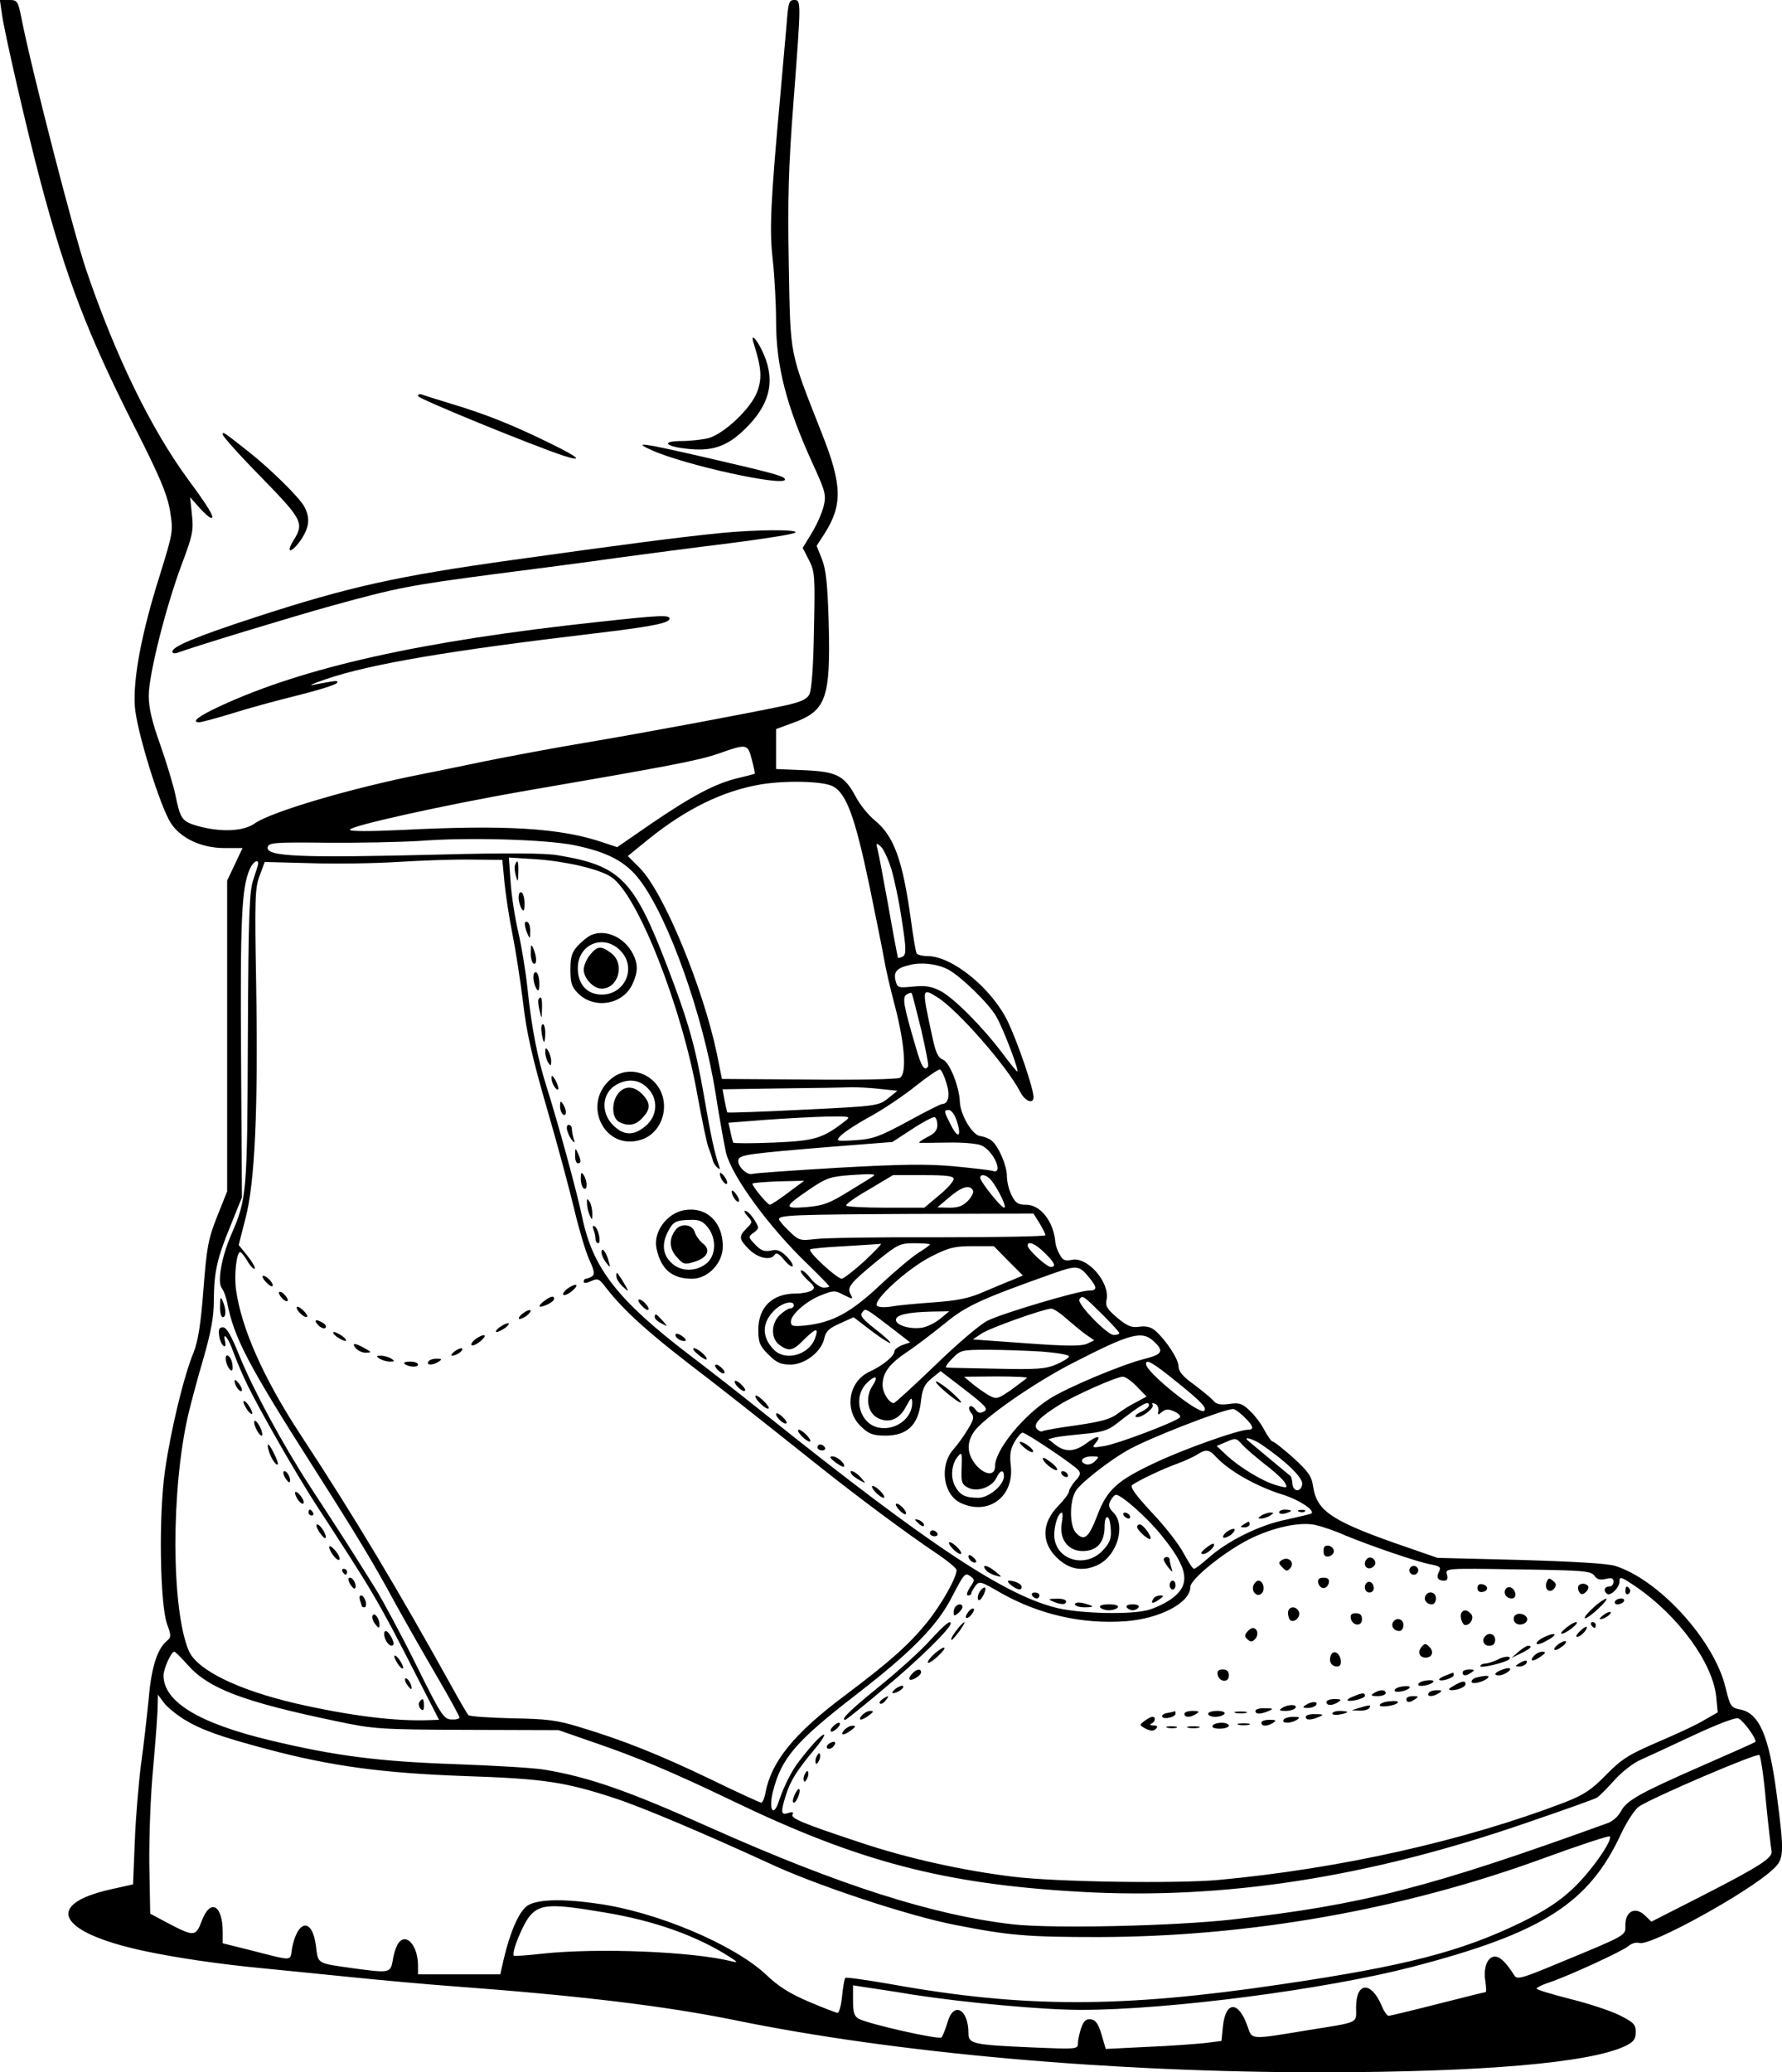 <?xml version="1.0" standalone="no"?>
<!DOCTYPE svg PUBLIC "-//W3C//DTD SVG 20010904//EN"
 "http://www.w3.org/TR/2001/REC-SVG-20010904/DTD/svg10.dtd">
<svg version="1.0" xmlns="http://www.w3.org/2000/svg"
 width="602.19pt" height="700.051pt" viewBox="0 0 602.19 700.051"
 preserveAspectRatio="xMidYMid meet">
<g transform="translate(-121.742,800) scale(0.1,-0.1)"
fill="#000000" stroke="none">
<path d="M1224 7952 c8 -60 84 -391 131 -568 86 -323 158 -512 316 -824 88
-173 111 -229 121 -286 11 -70 11 -70 -36 -222 -60 -190 -89 -344 -83 -437 5
-81 85 -339 122 -396 33 -51 103 -84 181 -84 l61 0 -26 -55 -26 -55 0 -525 0
-525 -34 -85 c-30 -76 -35 -103 -46 -245 -9 -118 -18 -174 -33 -213 -34 -82
-78 -266 -97 -400 -22 -152 -17 -451 7 -519 14 -37 14 -44 1 -55 -34 -27 -54
-90 -63 -196 -6 -59 -17 -159 -26 -222 -8 -63 -18 -180 -21 -260 l-6 -146 -76
-17 c-227 -51 -177 -145 109 -207 105 -23 262 -46 400 -59 58 -6 193 -19 300
-30 107 -11 263 -25 345 -31 433 -32 721 -67 957 -115 541 -111 1268 -176
1983 -176 547 1 905 32 1025 89 28 14 35 23 35 47 0 26 -7 33 -55 57 -30 15
-106 40 -167 55 -62 16 -113 31 -113 35 0 3 17 12 38 19 65 21 254 108 273
125 10 9 26 13 36 10 37 -12 369 171 451 248 39 36 40 51 13 257 -26 197 -59
272 -124 284 -30 6 -33 10 -49 76 -39 159 -225 363 -373 409 -25 8 -145 15
-320 20 l-280 7 -95 33 c-260 89 -312 123 -325 207 -5 36 -16 51 -67 98 -34
30 -65 55 -70 55 -4 0 -16 17 -27 37 -10 21 -33 51 -50 67 -26 25 -36 28 -70
23 -29 -4 -44 -1 -53 11 -7 8 -37 33 -65 54 -38 27 -53 45 -53 62 0 24 -41 87
-78 120 -15 13 -31 17 -54 14 -26 -4 -40 1 -75 30 -35 30 -41 40 -36 62 11 58
-64 144 -116 134 -24 -5 -32 -2 -42 17 -8 13 -14 31 -15 40 -5 71 -50 129 -99
129 -28 0 -36 6 -49 32 -9 17 -16 46 -16 65 0 35 -28 101 -52 120 -7 6 -24 13
-38 15 -27 3 -68 73 -69 117 -2 50 -35 133 -57 141 -17 7 -25 24 -37 82 -35
161 -35 162 18 129 68 -42 235 -233 279 -318 17 -34 46 -45 46 -19 0 28 -52
181 -86 253 -53 112 -188 223 -272 223 -17 0 -33 4 -37 9 -3 5 -12 58 -20 118
-28 200 -57 279 -122 332 -21 17 -49 52 -63 78 -39 73 -64 86 -175 91 l-95 4
0 68 0 67 60 22 c109 40 124 83 118 331 -4 137 -9 185 -23 221 l-18 45 26 40
c62 97 61 165 -8 339 -112 285 -106 255 -112 570 -4 226 -1 332 16 552 26 342
26 343 2 343 -17 0 -20 -10 -25 -77 -4 -43 -13 -150 -21 -238 -34 -373 -38
-462 -26 -565 6 -56 11 -148 11 -206 0 -151 35 -286 124 -481 42 -92 46 -105
37 -142 -5 -22 -23 -63 -40 -91 l-31 -51 21 -41 c20 -39 21 -53 17 -237 -2
-126 -8 -204 -16 -218 -9 -16 -30 -25 -84 -37 -127 -27 -486 -94 -678 -126
-102 -17 -250 -45 -330 -61 -80 -17 -176 -36 -215 -44 -239 -47 -513 -128
-567 -167 -38 -27 -114 -30 -191 -9 -55 16 -60 23 -77 106 -7 33 -30 109 -51
169 -28 77 -39 126 -39 165 0 71 57 298 111 443 37 98 41 116 35 169 l-6 59
31 -35 c17 -19 35 -35 41 -35 12 0 -12 40 -78 129 -127 173 -246 417 -346 711
-43 128 -185 679 -218 848 -12 60 -14 62 -43 62 l-30 0 7 -48z m2534 -2518 c7
-26 11 -47 10 -48 -2 -1 -28 -8 -58 -15 -75 -18 -153 -59 -291 -153 l-116 -80
-45 15 c-145 50 -330 61 -685 43 -110 -5 -173 -5 -173 1 0 13 323 84 580 129
506 87 599 105 665 128 97 34 99 34 113 -20z m273 -90 c46 -23 75 -101 124
-334 23 -113 46 -225 50 -250 4 -25 20 -97 37 -160 33 -127 40 -226 17 -241
-8 -5 -145 -8 -308 -6 l-294 2 -17 85 c-47 225 -180 546 -260 627 l-41 41 70
57 c128 103 251 163 379 185 86 14 210 11 243 -6z m-875 -199 c114 -23 177
-56 224 -119 97 -128 213 -455 255 -716 14 -91 31 -183 36 -205 21 -81 147
-253 278 -378 39 -38 71 -71 71 -73 0 -2 -9 -4 -19 -4 -11 0 -31 14 -45 32
-14 18 -28 29 -32 26 -3 -4 7 -18 22 -32 25 -22 27 -27 14 -36 -8 -5 -32 -10
-53 -10 -80 0 -127 -46 -127 -123 0 -42 5 -54 34 -83 28 -28 42 -34 75 -34 49
0 105 44 114 89 5 23 16 34 53 50 l46 21 60 -46 c33 -25 62 -43 64 -41 3 2
-20 23 -51 47 -43 34 -53 46 -44 56 12 15 6 19 104 -56 l58 -45 -26 -9 c-15
-6 -27 -15 -27 -21 0 -16 -39 -48 -82 -68 -75 -33 -90 -134 -28 -189 24 -23
40 -28 80 -28 72 0 110 35 119 112 5 45 11 60 36 81 l31 25 82 -63 c70 -54 80
-65 65 -73 -13 -8 -20 -6 -29 6 -7 10 -16 14 -20 10 -4 -4 -1 -14 6 -22 10
-13 8 -22 -11 -53 -12 -21 -35 -53 -51 -71 -47 -55 -33 -153 27 -180 94 -43
181 23 168 128 -4 36 -1 55 13 79 10 17 22 31 27 31 12 0 174 -109 189 -127 8
-10 6 -19 -11 -36 -11 -13 -21 -29 -21 -35 0 -7 -16 -28 -35 -48 -60 -60 -60
-130 1 -183 40 -35 86 -41 135 -16 63 33 91 133 49 175 -16 16 -18 25 -10 40
6 11 14 20 19 20 18 0 104 -76 151 -134 95 -116 103 -170 34 -219 -22 -15 -58
-32 -80 -37 -62 -15 -218 -11 -297 6 -176 39 -437 211 -997 659 -76 61 -191
151 -256 200 -239 183 -323 290 -359 462 -18 87 -84 327 -121 443 -30 95 -50
196 -64 330 -6 58 -20 143 -31 190 -11 47 -23 123 -26 169 l-6 84 94 -6 c99
-7 212 -33 252 -60 89 -58 240 -442 292 -741 15 -81 31 -160 37 -174 6 -15 12
-33 14 -41 1 -7 8 -19 15 -25 9 -8 11 -7 6 6 -15 42 -28 104 -51 238 -29 166
-53 251 -124 436 -113 294 -158 340 -372 375 -44 7 -171 8 -395 2 -478 -12
-589 -7 -583 25 3 15 22 17 198 15 107 -1 249 2 315 6 164 13 424 5 521 -14z
m1073 -79 c10 -33 27 -112 36 -175 15 -95 15 -115 4 -122 -7 -4 -15 -6 -17 -5
-1 2 -16 80 -32 172 -17 93 -33 180 -37 194 -6 22 -5 24 10 11 9 -7 25 -41 36
-75z m-1307 -46 c4 -41 16 -120 27 -175 11 -55 27 -159 36 -231 11 -100 31
-187 81 -360 37 -126 78 -281 93 -344 15 -63 37 -137 49 -164 18 -39 20 -51
10 -58 -7 -4 -16 -8 -20 -8 -5 0 -8 -4 -8 -10 0 -6 10 -5 25 2 22 10 27 8 47
-18 67 -87 152 -162 356 -317 36 -28 126 -98 352 -278 145 -116 314 -241 408
-304 39 -26 72 -53 72 -59 0 -26 -51 -116 -99 -176 -61 -75 -123 -131 -276
-246 -173 -129 -251 -224 -271 -331 -3 -18 -10 -33 -14 -33 -4 0 -81 35 -171
79 -173 83 -298 133 -445 177 -75 23 -110 27 -227 29 -76 2 -142 6 -147 11 -4
5 -28 45 -52 89 -184 332 -333 581 -513 855 -127 193 -202 363 -220 493 -7 50
2 127 14 127 4 0 15 -14 25 -31 10 -17 21 -28 24 -25 3 4 -8 23 -24 43 l-30
37 23 90 c32 121 43 369 36 792 -5 289 -4 325 12 366 l17 46 152 -4 c83 -3
216 -1 296 4 80 5 192 9 250 8 l105 -1 7 -75z m-832 63 c0 -5 -8 -28 -16 -53
-14 -39 -17 -112 -19 -535 -2 -528 -3 -544 -57 -668 -32 -74 -47 -159 -31
-179 6 -7 14 -29 18 -48 23 -120 72 -212 289 -553 146 -229 205 -326 280 -465
37 -67 101 -179 142 -249 41 -70 74 -131 74 -135 0 -5 -12 -8 -27 -7 -26 1
-35 14 -121 188 -51 103 -113 218 -137 256 -24 39 -68 108 -97 154 -29 45 -84
130 -122 188 -92 141 -193 328 -240 444 -27 67 -43 95 -55 95 -13 0 -16 -7
-13 -28 2 -16 9 -31 15 -35 6 -4 8 2 5 15 -9 33 8 17 22 -20 37 -99 61 -147
141 -289 48 -86 112 -192 141 -237 195 -299 211 -325 333 -564 l86 -168 -28
-1 c-118 -5 -270 14 -455 56 -198 46 -336 114 -363 179 -59 141 -60 546 -1
799 9 37 31 121 51 188 26 91 35 140 35 197 1 95 10 139 58 255 l37 92 -3 475
c-3 467 2 573 30 635 10 23 28 34 28 18z m2331 -358 c43 -23 138 -115 163
-159 24 -41 79 -186 71 -186 -2 0 -25 28 -51 63 -68 90 -163 185 -208 209 -31
16 -51 19 -93 15 -50 -5 -53 -4 -59 19 -8 31 4 44 48 54 39 10 92 4 129 -15z
m-91 -202 c15 -65 26 -121 24 -125 -12 -19 -23 -3 -42 65 -42 142 -46 168 -31
177 7 5 15 7 17 5 2 -2 16 -57 32 -122z m86 -183 c13 -42 6 -70 -16 -70 -4 0
-56 -26 -116 -59 -96 -52 -117 -59 -176 -63 -65 -4 -67 -3 -50 15 9 10 54 40
100 65 46 25 115 72 155 104 40 32 76 56 81 55 5 -2 15 -23 22 -47z m-223 -19
l57 -6 -32 -26 c-32 -25 -38 -26 -287 -38 -139 -7 -254 -11 -256 -9 -1 2 -5
20 -9 40 l-7 38 198 3 c109 1 216 3 238 4 22 0 66 -2 98 -6z m257 -106 c18
-54 6 -65 -18 -18 -26 50 -26 53 -8 53 8 0 20 -16 26 -35z m-375 -1 c-78 -61
-104 -68 -243 -74 -74 -3 -135 -3 -137 0 -1 3 -6 19 -9 36 l-7 31 128 10 c70
5 164 10 208 11 74 1 78 0 60 -14z m310 -15 c0 -17 -9 -29 -35 -41 -19 -10
-30 -18 -25 -19 6 0 48 0 95 1 47 1 98 -3 112 -9 41 -15 79 -99 41 -87 -10 3
-70 10 -133 16 -89 8 -175 7 -390 -5 -151 -9 -282 -18 -291 -21 -19 -5 -53 30
-46 49 6 16 37 20 316 43 l204 16 66 43 c36 24 71 42 76 41 6 -1 10 -14 10
-27z m-216 -172 c-2 -2 -39 -25 -82 -51 -66 -41 -87 -49 -144 -54 -79 -6 -78
0 10 60 56 38 70 43 137 48 71 5 89 4 79 -3z m271 -10 c0 -8 -22 -33 -49 -55
l-50 -42 -129 0 c-71 0 -132 3 -135 7 -4 3 30 28 76 54 l82 49 103 0 c79 0
102 -3 102 -13z m127 -4 c25 -32 54 -93 44 -93 -11 0 -81 88 -81 101 0 15 22
10 37 -8z m-686 -42 c-30 -23 -58 -41 -62 -41 -8 0 -59 62 -59 71 0 3 39 6 88
8 l87 2 -54 -40z m624 8 c4 -6 -3 -21 -16 -35 -17 -18 -33 -24 -63 -24 l-41 1
40 34 c41 35 69 44 80 24z m225 -111 c11 -18 20 -36 20 -41 0 -4 -163 -7 -362
-7 -200 1 -387 -2 -416 -6 -51 -6 -55 -5 -88 27 -19 18 -34 36 -34 40 0 14 48
16 453 18 l407 1 20 -32z m-591 -128 c-35 -32 -70 -59 -77 -60 -16 0 -115 91
-107 99 3 3 56 8 118 11 62 4 116 7 121 8 5 1 -20 -25 -55 -58z m221 56 c0 -2
-17 -15 -37 -27 -21 -13 -80 -62 -131 -110 -100 -94 -161 -127 -254 -137 -41
-4 -48 -2 -48 13 0 24 53 71 104 90 40 16 46 16 75 0 31 -15 32 -15 23 2 -13
24 -3 37 88 112 71 57 78 61 128 61 28 0 52 -2 52 -4z m387 -28 c35 -34 41
-48 21 -48 -14 0 -78 59 -78 72 0 17 26 7 57 -24z m-122 -28 l49 -49 -35 -15
c-19 -7 -63 -26 -99 -41 -50 -22 -89 -29 -170 -35 -58 -4 -121 -10 -140 -14
-19 -3 -41 -3 -48 2 -21 14 101 126 182 167 59 30 78 35 140 35 l72 0 49 -50z
m269 -51 c32 -38 33 -49 3 -49 -34 0 -294 -77 -343 -102 -23 -11 -102 -78
-175 -149 -74 -71 -137 -129 -141 -129 -16 0 -38 34 -38 61 0 41 22 71 83 112
29 19 85 62 126 95 74 61 122 83 376 173 69 24 80 23 109 -12z m47 -128 c32
-32 59 -61 59 -65 0 -3 -8 -6 -19 -6 -22 0 -125 106 -116 120 10 16 13 13 76
-49z m-1041 29 c0 -5 -5 -10 -12 -10 -6 0 -22 -10 -35 -22 -31 -29 -31 -81 -1
-102 32 -23 45 -20 84 20 40 39 49 40 35 1 -22 -56 -102 -77 -140 -35 -41 43
-39 92 6 134 26 24 63 32 63 14z m919 -43 c20 -17 49 -42 66 -54 l30 -21 -25
-12 c-20 -8 -69 -8 -205 2 l-180 13 28 19 c27 19 208 83 236 85 7 1 30 -14 50
-32z m-424 -2 c-16 -13 -43 -27 -60 -30 -39 -7 -90 7 -90 26 0 17 40 26 120
28 l60 1 -30 -25z m722 -77 c34 -32 29 -43 -29 -58 -78 -19 -265 -98 -323
-135 -91 -58 -185 -174 -185 -228 0 -33 -31 -32 -62 1 -32 37 -36 75 -10 114
30 45 200 164 334 233 197 101 234 111 275 73z m-379 -34 c51 -4 92 -11 92
-16 0 -5 -19 -17 -42 -27 -37 -16 -66 -18 -203 -15 -88 2 -164 3 -169 4 -6 0
3 14 19 30 28 29 32 30 120 30 51 0 133 -3 183 -6z m454 -101 c81 -65 105 -89
95 -99 -15 -16 -197 130 -197 158 0 18 23 5 102 -59z m-1027 -16 c-24 -37 -16
-88 16 -106 38 -21 75 -8 98 37 17 31 20 34 21 14 1 -53 -56 -96 -113 -85 -64
12 -89 102 -41 150 30 30 42 24 19 -10z m523 28 c-3 -3 -27 -21 -53 -40 -45
-31 -50 -33 -74 -20 -14 8 -39 25 -56 39 l-30 25 109 1 c60 0 107 -2 104 -5z
m371 -29 l33 -34 -33 -18 c-19 -9 -48 -27 -65 -40 -23 -18 -56 -27 -138 -39
-59 -8 -111 -17 -116 -20 -4 -3 -13 1 -19 8 -13 16 9 39 78 82 52 32 189 93
212 94 8 1 30 -14 48 -33z m41 -64 c0 -5 -12 -15 -27 -22 -16 -7 -23 -15 -16
-17 16 -6 65 32 55 42 -4 4 0 6 8 3 8 -3 13 -13 12 -23 -3 -16 -2 -17 12 -5
13 10 22 11 43 1 15 -7 22 -16 17 -20 -17 -16 -210 -89 -254 -96 -41 -7 -43
-6 -31 9 23 27 7 28 -29 1 -40 -30 -73 -32 -106 -6 l-24 19 23 6 c13 3 57 8
98 12 58 5 81 12 108 33 87 68 111 82 111 63z m322 -39 c31 -30 35 -43 13 -43
-32 0 -216 -65 -315 -112 -128 -60 -162 -91 -195 -179 -29 -75 -44 -87 -72
-57 -22 25 -22 108 1 143 17 26 110 99 171 134 66 39 323 139 359 141 6 0 23
-12 38 -27z m-6 -94 c10 -12 45 -41 76 -66 32 -24 62 -52 68 -63 9 -17 7 -18
-28 -8 -45 12 -125 60 -170 102 l-33 31 28 12 c37 16 37 16 59 -8z m67 -1 c82
-56 138 -111 135 -132 -4 -28 -31 -27 -33 1 -1 13 -4 24 -6 26 -4 3 -122 101
-143 119 -22 18 18 7 47 -14z m-157 -39 c44 -48 137 -101 228 -129 54 -17 108
-53 95 -63 -2 -2 -41 -11 -86 -21 -90 -18 -200 -73 -264 -131 -22 -19 -42 -35
-47 -35 -4 0 -19 24 -35 53 -15 29 -63 91 -107 137 -54 58 -75 87 -67 93 26
18 105 55 152 72 28 10 59 25 70 32 27 18 39 16 61 -8z m-859 -41 c-2 -46 1
-53 22 -64 31 -16 81 2 96 34 12 26 25 29 25 5 0 -30 -51 -73 -86 -73 -46 0
-63 9 -80 41 -15 29 -11 72 9 97 15 19 16 15 14 -40z m451 26 c-9 -10 -24 -14
-33 -10 -23 9 -9 26 23 26 24 0 25 -1 10 -16z m-113 -212 c-8 -52 22 -92 71
-92 48 0 74 29 74 82 0 42 16 44 20 3 5 -42 -1 -57 -29 -86 -61 -60 -161 -26
-161 56 0 34 14 75 26 75 3 0 3 -17 -1 -38z m958 -39 c85 -35 244 -90 289 -98
32 -6 36 -10 28 -25 -10 -19 -4 -30 18 -30 10 0 13 7 9 21 -6 21 -5 21 240 17
221 -3 246 -5 258 -21 9 -13 20 -16 39 -11 20 5 26 2 26 -10 0 -9 -7 -16 -15
-16 -17 0 -20 -16 -6 -25 12 -7 41 22 41 41 0 20 5 18 58 -18 142 -98 257
-256 269 -370 l5 -53 -44 -25 c-23 -15 -95 -48 -158 -75 -100 -43 -123 -58
-175 -111 -50 -51 -74 -67 -140 -93 -340 -130 -759 -224 -1169 -262 -143 -13
-552 -7 -696 11 -171 21 -356 62 -514 115 -200 66 -239 83 -230 96 4 7 -1 9
-15 4 -25 -8 -26 2 -8 60 15 48 36 82 95 153 24 28 39 52 34 52 -9 0 -41 -34
-85 -91 -25 -32 -51 -85 -67 -132 -18 -58 -36 -33 -21 29 29 115 77 171 283
330 190 147 276 235 326 336 36 69 41 76 57 64 17 -12 17 -14 0 -39 -10 -16
-13 -27 -6 -27 6 0 11 3 11 8 0 4 7 15 14 25 13 16 18 15 83 -23 130 -74 277
-108 425 -97 117 9 218 63 218 116 0 26 114 118 199 161 80 40 172 60 224 48
22 -5 67 -20 100 -35z m-3911 -438 c71 -80 187 -124 503 -190 124 -26 144 -28
440 -29 l310 -1 121 -42 c148 -51 261 -98 469 -198 426 -205 714 -280 1170
-306 488 -28 977 48 1517 235 120 41 224 78 232 83 7 4 34 31 59 59 25 28 65
59 89 69 24 11 103 47 177 82 79 37 142 61 152 58 17 -6 65 -72 58 -80 -2 -2
-83 -38 -179 -80 -212 -93 -255 -117 -275 -154 -8 -16 -27 -33 -42 -39 -601
-218 -834 -278 -1274 -327 -198 -22 -606 -31 -739 -16 -270 31 -586 132 -1023
327 -274 123 -408 170 -557 195 -30 6 -165 14 -300 19 -263 9 -409 28 -627 80
-244 58 -363 131 -363 220 0 22 26 80 36 80 4 0 24 -20 46 -45z m-12 -184 c58
-35 118 -57 283 -101 216 -57 387 -80 662 -90 271 -9 342 -20 510 -75 89 -29
298 -117 522 -220 160 -75 473 -178 628 -208 183 -36 244 -41 485 -41 511 1
1030 93 1503 266 120 44 221 77 224 74 12 -12 -65 -121 -125 -177 -46 -43 -93
-74 -175 -114 -202 -98 -390 -147 -812 -209 -539 -80 -868 -80 -1318 1 -81 14
-150 24 -153 21 -3 -3 -8 -31 -11 -62 -3 -31 -10 -56 -15 -56 -5 0 -49 17 -96
37 -64 27 -103 51 -147 93 -108 101 -370 212 -570 239 -125 18 -208 14 -238
-9 -27 -21 -56 -88 -77 -177 l-12 -53 -139 0 -139 0 0 29 c0 67 -39 113 -66
77 -7 -10 -16 -35 -19 -57 -8 -45 -11 -45 -130 -29 -129 18 -122 14 -130 76
-12 96 -62 90 -81 -9 -7 -44 8 -43 -146 -4 l-88 22 0 37 c0 93 -42 116 -71 38
-20 -53 -26 -53 -114 -7 l-60 32 -3 165 c-1 95 4 234 13 328 8 90 15 182 15
205 l1 42 20 -27 c11 -15 42 -40 69 -57z m5345 -277 c8 -82 17 -157 19 -167 6
-23 -41 -53 -247 -158 l-159 -81 -23 22 c-32 30 -65 13 -65 -33 0 -37 12 -31
-235 -133 -115 -48 -131 -52 -140 -38 -27 43 -48 64 -66 64 -25 0 -40 -38 -32
-84 3 -20 3 -36 1 -36 -3 0 -76 -18 -162 -40 -86 -22 -161 -40 -166 -40 -5 0
-16 15 -23 33 -36 85 -87 82 -87 -4 0 -56 15 -49 -165 -78 -195 -32 -186 -33
-202 14 -30 86 -74 86 -83 -1 l-5 -49 -55 -7 c-30 -3 -118 -10 -195 -13 l-141
-7 -14 48 c-11 37 -20 50 -36 52 -17 2 -24 -5 -33 -29 -6 -18 -11 -41 -11 -52
0 -20 -4 -20 -152 -14 -203 9 -218 12 -218 48 0 83 -51 109 -71 36 -7 -23 -16
-46 -20 -50 -7 -9 -246 45 -280 63 -15 9 -19 21 -19 62 l0 51 38 -6 c20 -3 96
-14 167 -26 177 -27 436 -51 565 -51 297 0 825 69 1119 145 442 115 598 215
707 451 20 42 46 81 60 91 51 33 399 182 407 174 4 -4 15 -75 22 -157z m-3924
-375 c169 -28 311 -79 422 -150 28 -18 29 -20 7 -15 -131 33 -449 46 -639 26
-52 -6 -95 -9 -97 -7 -10 9 32 111 56 137 35 38 74 39 251 9z"/>
<path d="M2958 5078 c-3 -7 -1 -24 3 -38 6 -22 7 -20 8 13 1 38 -3 47 -11 25z"/>
<path d="M2970 4968 c0 -13 5 -30 10 -38 7 -11 10 -7 10 17 0 17 -4 35 -10 38
-6 3 -10 -4 -10 -17z"/>
<path d="M2991 4878 c0 -7 4 -22 9 -33 8 -18 9 -17 9 7 1 15 -3 30 -9 33 -5 3
-10 0 -9 -7z"/>
<path d="M3215 4841 c-11 -5 -31 -21 -45 -36 -20 -22 -25 -37 -25 -81 0 -44 4
-58 26 -80 54 -54 150 -39 183 30 20 42 20 69 2 104 -29 56 -92 84 -141 63z
m103 -57 c50 -57 10 -144 -67 -144 -50 0 -81 35 -81 89 0 84 92 119 148 55z"/>
<path d="M3211 4774 c-12 -15 -21 -37 -21 -50 0 -29 33 -64 60 -64 57 0 80 83
34 119 -35 27 -48 26 -73 -5z"/>
<path d="M3011 4783 c-1 -17 4 -35 9 -38 12 -7 12 22 0 50 -7 17 -9 15 -9 -12z"/>
<path d="M3020 4698 c0 -13 5 -30 10 -38 7 -11 10 -7 10 17 0 17 -4 35 -10 38
-6 3 -10 -4 -10 -17z"/>
<path d="M3037 4623 c-2 -5 0 -21 4 -38 7 -29 7 -29 8 8 1 35 -3 46 -12 30z"/>
<path d="M3048 4510 c2 -16 6 -30 8 -30 2 0 4 14 4 30 0 17 -4 30 -8 30 -5 0
-7 -13 -4 -30z"/>
<path d="M3060 4445 c0 -11 5 -27 10 -35 8 -12 10 -12 10 5 0 11 -5 27 -10 35
-8 12 -10 12 -10 -5z"/>
<path d="M3282 4355 c-101 -85 -21 -246 103 -205 76 25 102 129 47 191 -40 45
-106 52 -150 14z m123 -30 c38 -37 35 -95 -6 -129 -40 -34 -74 -33 -110 3 -43
43 -37 110 12 137 38 21 77 17 104 -11z"/>
<path d="M3311 4311 c-28 -28 -28 -86 -2 -101 31 -16 56 -12 79 13 27 28 28
48 5 75 -28 32 -59 36 -82 13z"/>
<path d="M3081 4360 c-1 -18 16 -46 23 -40 2 3 -2 16 -9 30 -8 15 -14 19 -14
10z"/>
<path d="M3110 4263 c0 -12 5 -25 10 -28 13 -8 13 15 0 35 -8 12 -10 11 -10
-7z"/>
<path d="M3135 4178 c4 -13 12 -27 18 -33 7 -7 8 -4 3 8 -3 10 -6 25 -6 33 0
8 -5 14 -11 14 -6 0 -8 -9 -4 -22z"/>
<path d="M3161 4098 c-1 -16 4 -28 9 -28 12 0 12 8 0 35 -8 18 -9 17 -9 -7z"/>
<path d="M3180 4018 c0 -15 5 -30 10 -33 13 -8 13 25 0 45 -8 12 -10 9 -10
-12z"/>
<path d="M3650 4035 c0 -15 18 -40 24 -34 3 3 -1 14 -9 25 -8 10 -14 15 -15 9z"/>
<path d="M3690 3975 c0 -15 18 -40 24 -34 3 3 -1 14 -9 25 -8 10 -14 15 -15 9z"/>
<path d="M3201 3935 c0 -11 4 -29 9 -40 8 -18 9 -18 9 5 0 14 -4 32 -9 40 -8
12 -10 12 -9 -5z"/>
<path d="M3531 3912 c-60 -10 -107 -74 -95 -130 15 -70 52 -102 120 -102 54 0
104 53 104 109 0 83 -55 135 -129 123z m78 -58 c31 -39 28 -97 -5 -123 -37
-29 -89 -27 -119 4 -28 27 -32 63 -10 105 17 33 27 38 77 39 28 1 41 -5 57
-25z"/>
<path d="M3502 3847 c-24 -29 -24 -64 1 -92 22 -26 28 -28 57 -19 47 13 61 40
34 62 -12 9 -25 27 -29 40 -7 25 -45 31 -63 9z"/>
<path d="M3743 3892 c18 -20 18 -21 -2 -41 -28 -28 -27 -37 8 -72 30 -30 74
-39 87 -17 5 7 15 2 30 -17 13 -16 26 -26 30 -23 3 4 -6 19 -20 33 -21 21 -33
25 -54 20 -22 -4 -33 0 -52 20 -25 26 -25 27 -5 41 18 14 18 16 3 41 -9 15
-22 29 -30 32 -8 2 -6 -4 5 -17z"/>
<path d="M3223 3846 c4 -10 7 -24 7 -32 0 -8 4 -14 9 -14 11 0 1 49 -12 57 -7
4 -8 0 -4 -11z"/>
<path d="M3250 3769 c0 -8 7 -24 16 -35 14 -18 15 -18 8 6 -8 31 -24 50 -24
29z"/>
<path d="M3300 3689 c0 -9 10 -24 21 -35 22 -19 22 -19 11 1 -6 11 -16 27 -22
35 -8 13 -10 13 -10 -1z"/>
<path d="M3385 3590 c10 -11 20 -18 23 -15 7 6 -18 35 -31 35 -5 0 -2 -9 8
-20z"/>
<path d="M3430 3550 c0 -5 10 -15 23 -21 22 -12 22 -12 3 10 -21 23 -26 26
-26 11z"/>
<path d="M3500 3490 c0 -6 7 -13 15 -17 24 -9 27 1 5 15 -13 8 -20 8 -20 2z"/>
<path d="M3560 3443 c0 -5 12 -16 25 -26 16 -11 23 -13 20 -5 -6 15 -45 42
-45 31z"/>
<path d="M3640 3375 c7 -8 17 -15 22 -15 6 0 5 7 -2 15 -7 8 -17 15 -22 15 -6
0 -5 -7 2 -15z"/>
<path d="M3700 3333 c0 -13 29 -38 35 -31 3 3 -4 13 -15 23 -11 10 -20 13 -20
8z"/>
<path d="M4380 3332 c0 -10 80 -76 85 -70 3 2 -16 21 -40 42 -25 20 -45 33
-45 28z"/>
<path d="M3770 3283 c0 -12 38 -48 45 -41 3 2 -6 15 -20 28 -14 13 -25 19 -25
13z"/>
<path d="M3840 3223 c0 -13 29 -38 35 -31 3 3 -4 13 -15 23 -11 10 -20 13 -20
8z"/>
<path d="M3925 3150 c10 -11 23 -20 28 -20 6 0 2 9 -8 20 -10 11 -23 20 -28
20 -6 0 -2 -9 8 -20z"/>
<path d="M4679 3109 c13 -11 26 -17 29 -14 7 6 -29 34 -43 34 -5 0 1 -9 14
-20z"/>
<path d="M3980 3110 c0 -5 7 -10 16 -10 8 0 12 5 9 10 -3 6 -10 10 -16 10 -5
0 -9 -4 -9 -10z"/>
<path d="M4040 3060 c14 -10 27 -17 29 -15 8 8 -22 35 -38 35 -12 0 -10 -5 9
-20z"/>
<path d="M4742 3070 c5 -16 48 -46 48 -34 0 5 -12 18 -27 28 -16 12 -24 14
-21 6z"/>
<path d="M4095 3020 c3 -5 16 -15 28 -21 22 -12 22 -12 3 10 -19 21 -43 30
-31 11z"/>
<path d="M4805 3020 c3 -5 11 -10 16 -10 6 0 7 5 4 10 -3 6 -11 10 -16 10 -6
0 -7 -4 -4 -10z"/>
<path d="M4175 2960 c10 -11 23 -20 28 -20 6 0 2 9 -8 20 -10 11 -23 20 -28
20 -6 0 -2 -9 8 -20z"/>
<path d="M4255 2900 c10 -11 20 -18 23 -15 7 6 -18 35 -31 35 -5 0 -2 -9 8
-20z"/>
<path d="M5015 2880 c3 -5 11 -10 16 -10 6 0 7 5 4 10 -3 6 -11 10 -16 10 -6
0 -7 -4 -4 -10z"/>
<path d="M4310 2866 c0 -2 7 -9 15 -16 9 -7 15 -8 15 -2 0 5 -7 12 -15 16 -8
3 -15 4 -15 2z"/>
<path d="M5060 2842 c0 -12 39 -46 45 -41 6 7 -24 49 -36 49 -5 0 -9 -4 -9 -8z"/>
<path d="M4360 2820 c0 -5 7 -10 16 -10 8 0 12 5 9 10 -3 6 -10 10 -16 10 -5
0 -9 -4 -9 -10z"/>
<path d="M4435 2770 c10 -11 23 -20 28 -20 6 0 2 9 -8 20 -10 11 -23 20 -28
20 -6 0 -2 -9 8 -20z"/>
<path d="M4490 2742 c0 -12 19 -26 26 -19 2 2 -2 10 -11 17 -9 8 -15 8 -15 2z"/>
<path d="M5150 2732 c0 -5 7 -17 16 -28 14 -17 15 -17 10 -1 -3 10 -6 23 -6
28 0 5 -4 9 -10 9 -5 0 -10 -4 -10 -8z"/>
<path d="M4549 2696 c6 -8 22 -16 34 -19 22 -6 22 -6 -2 14 -27 22 -49 26 -32
5z"/>
<path d="M4634 2645 c22 -17 36 -19 36 -6 0 10 -24 21 -43 21 -7 0 -3 -7 7
-15z"/>
<path d="M5170 2645 c0 -8 5 -15 10 -15 6 0 10 7 10 15 0 8 -4 15 -10 15 -5 0
-10 -7 -10 -15z"/>
<path d="M4705 2610 c3 -5 10 -10 16 -10 5 0 9 5 9 10 0 6 -7 10 -16 10 -8 0
-12 -4 -9 -10z"/>
<path d="M5115 2599 c-11 -17 -2 -18 19 -3 17 12 17 14 4 14 -9 0 -20 -5 -23
-11z"/>
<path d="M4775 2590 c28 -12 45 -12 45 0 0 6 -15 10 -32 9 -28 0 -30 -2 -13
-9z"/>
<path d="M4850 2580 c0 -5 14 -10 32 -10 36 0 35 4 -4 14 -17 4 -28 2 -28 -4z"/>
<path d="M4935 2570 c3 -5 17 -10 30 -10 13 0 27 5 30 10 4 6 -8 10 -30 10
-22 0 -34 -4 -30 -10z"/>
<path d="M5025 2570 c3 -5 12 -10 20 -10 8 0 17 5 20 10 4 6 -5 10 -20 10 -15
0 -24 -4 -20 -10z"/>
<path d="M2115 3670 c10 -11 20 -18 23 -15 7 6 -18 35 -31 35 -5 0 -2 -9 8
-20z"/>
<path d="M3134 3646 c-10 -8 -16 -17 -13 -20 3 -4 17 2 30 13 27 23 13 28 -17
7z"/>
<path d="M2160 3632 c0 -5 7 -15 15 -22 8 -7 15 -8 15 -2 0 5 -7 15 -15 22 -8
7 -15 8 -15 2z"/>
<path d="M3058 3606 c-26 -19 -22 -27 7 -14 14 6 25 15 25 20 0 12 -12 9 -32
-6z"/>
<path d="M2220 3583 c0 -13 29 -38 35 -31 3 3 -4 13 -15 23 -11 10 -20 13 -20
8z"/>
<path d="M2986 3564 c-11 -7 -17 -16 -15 -19 3 -3 14 2 25 9 10 8 17 17 14 19
-3 3 -14 -1 -24 -9z"/>
<path d="M2293 3523 c9 -9 20 -13 24 -9 4 4 1 11 -7 16 -25 16 -35 11 -17 -7z"/>
<path d="M2904 3515 c-10 -8 -14 -15 -8 -15 5 0 19 7 30 15 10 8 14 15 8 15
-5 0 -19 -7 -30 -15z"/>
<path d="M2354 3485 c11 -8 25 -15 30 -15 6 0 2 7 -8 15 -11 8 -25 15 -30 15
-6 0 -2 -7 8 -15z"/>
<path d="M2824 3476 c-10 -8 -16 -17 -13 -20 3 -4 17 2 30 13 27 23 13 28 -17
7z"/>
<path d="M2420 3445 c7 -8 22 -15 34 -15 20 1 20 2 -4 15 -33 19 -46 19 -30 0z"/>
<path d="M2754 3435 c-10 -8 -14 -14 -9 -15 15 0 40 18 34 24 -3 3 -14 -1 -25
-9z"/>
<path d="M2500 3410 c8 -5 24 -10 35 -10 17 0 17 2 5 10 -8 5 -24 10 -35 10
-17 0 -17 -2 -5 -10z"/>
<path d="M2665 3400 c-8 -13 15 -13 35 0 12 8 11 10 -7 10 -12 0 -25 -4 -28
-10z"/>
<path d="M2584 3393 c11 -11 46 -14 46 -3 0 6 -12 10 -27 10 -14 0 -23 -3 -19
-7z"/>
<path d="M1961 3588 c-1 -21 4 -38 9 -38 12 0 12 27 0 55 -7 16 -9 13 -9 -17z"/>
<path d="M1980 3411 c0 -16 12 -41 20 -41 4 0 5 11 2 25 -4 23 -22 36 -22 16z"/>
<path d="M2010 3335 c0 -15 18 -40 24 -34 3 3 -1 14 -9 25 -8 10 -14 15 -15 9z"/>
<path d="M2040 3264 c0 -5 7 -19 15 -30 8 -10 15 -14 15 -8 0 5 -7 19 -15 30
-8 10 -15 14 -15 8z"/>
<path d="M2082 3175 c6 -14 15 -25 19 -25 5 0 3 11 -3 25 -6 14 -15 25 -19 25
-5 0 -3 -11 3 -25z"/>
<path d="M2126 3098 c7 -25 25 -51 30 -45 5 5 -26 67 -32 67 -3 0 -2 -10 2
-22z"/>
<path d="M2180 3009 c7 -11 14 -19 16 -16 7 7 -7 37 -17 37 -6 0 -5 -9 1 -21z"/>
<path d="M2220 2940 c6 -11 15 -20 20 -20 6 0 5 9 -2 20 -7 11 -16 20 -21 20
-4 0 -3 -9 3 -20z"/>
<path d="M2260 2890 c0 -5 5 -10 11 -10 5 0 7 5 4 10 -3 6 -8 10 -11 10 -2 0
-4 -4 -4 -10z"/>
<path d="M2296 2825 c9 -14 19 -24 21 -21 7 7 -16 46 -28 46 -5 0 -2 -11 7
-25z"/>
<path d="M2330 2774 c0 -15 27 -50 34 -43 4 3 -2 17 -13 30 -11 13 -20 19 -21
13z"/>
<path d="M2375 2690 c3 -5 8 -10 11 -10 2 0 4 5 4 10 0 6 -5 10 -11 10 -5 0
-7 -4 -4 -10z"/>
<path d="M2400 2649 c7 -11 14 -18 17 -15 8 8 -5 36 -17 36 -7 0 -7 -6 0 -21z"/>
<path d="M2434 2594 c3 -9 6 -18 6 -20 0 -2 4 -4 9 -4 5 0 7 9 4 20 -3 11 -10
20 -15 20 -6 0 -7 -7 -4 -16z"/>
<path d="M2477 2543 c-4 -6 0 -19 8 -29 11 -15 14 -16 15 -4 0 21 -16 44 -23
33z"/>
<path d="M2517 2470 c6 -22 21 -35 29 -27 7 7 -15 47 -25 47 -5 0 -7 -9 -4
-20z"/>
<path d="M2550 2404 c0 -5 7 -19 15 -30 8 -10 15 -14 15 -8 0 5 -7 19 -15 30
-8 10 -15 14 -15 8z"/>
<path d="M2592 2310 c7 -10 14 -18 15 -16 6 6 -9 36 -18 36 -5 0 -4 -9 3 -20z"/>
<path d="M2634 2249 c-3 -6 -1 -16 5 -22 8 -8 11 -5 11 11 0 24 -5 28 -16 11z"/>
<path d="M5540 2891 c0 -5 9 -7 20 -4 11 3 20 7 20 9 0 2 -9 4 -20 4 -11 0
-20 -4 -20 -9z"/>
<path d="M5608 2893 c7 -3 16 -2 19 1 4 3 -2 6 -13 5 -11 0 -14 -3 -6 -6z"/>
<path d="M5480 2880 c-13 -9 -13 -10 0 -10 8 0 22 5 30 10 13 9 13 10 0 10 -8
0 -22 -5 -30 -10z"/>
<path d="M5420 2850 c-13 -8 -12 -10 3 -10 9 0 17 5 17 10 0 12 -1 12 -20 0z"/>
<path d="M5364 2826 c-10 -8 -16 -17 -13 -20 3 -3 14 1 25 8 10 8 16 17 13 20
-3 3 -14 -1 -25 -8z"/>
<path d="M5291 2769 c-16 -13 -18 -19 -8 -19 15 0 43 27 36 34 -2 3 -15 -4
-28 -15z"/>
<path d="M5690 2760 c0 -15 5 -20 18 -18 9 2 17 10 17 18 0 8 -8 16 -17 18
-13 2 -18 -3 -18 -18z"/>
<path d="M5550 2730 c-13 -8 -13 -11 1 -25 13 -14 17 -14 27 -2 16 19 -7 40
-28 27z"/>
<path d="M5837 2734 c-14 -14 -7 -35 11 -32 9 2 17 10 17 17 0 16 -18 25 -28
15z"/>
<path d="M5980 2695 c0 -8 7 -15 15 -15 8 0 15 7 15 15 0 8 -7 15 -15 15 -8 0
-15 -7 -15 -15z"/>
<path d="M5672 2653 c2 -10 10 -18 18 -18 8 0 16 8 18 18 2 12 -3 17 -18 17
-15 0 -20 -5 -18 -17z"/>
<path d="M6444 2655 c-9 -23 10 -40 25 -22 9 11 8 17 -4 27 -12 10 -16 9 -21
-5z"/>
<path d="M5453 2644 c-8 -21 13 -42 28 -27 13 13 5 43 -11 43 -6 0 -13 -7 -17
-16z"/>
<path d="M5836 2653 c-12 -12 -6 -33 9 -33 8 0 15 6 15 14 0 17 -14 28 -24 19z"/>
<path d="M6210 2635 c0 -10 7 -15 18 -13 21 4 19 22 -2 26 -10 2 -16 -3 -16
-13z"/>
<path d="M6550 2636 c0 -8 4 -17 9 -20 11 -7 33 18 24 27 -12 12 -33 7 -33 -7z"/>
<path d="M4530 2626 c-6 -9 -10 -21 -8 -28 3 -8 9 -4 17 10 15 28 9 39 -9 18z"/>
<path d="M6305 2631 c-8 -15 3 -31 21 -31 9 0 14 7 12 17 -4 20 -24 28 -33 14z"/>
<path d="M6710 2624 c0 -8 5 -12 10 -9 6 4 8 11 5 16 -9 14 -15 11 -15 -7z"/>
<path d="M6035 2610 c-8 -14 3 -30 21 -30 8 0 14 9 14 20 0 21 -24 28 -35 10z"/>
<path d="M6602 2569 c-19 -17 -32 -33 -29 -36 3 -2 23 11 44 31 21 19 34 35
28 35 -5 0 -25 -13 -43 -30z"/>
<path d="M6675 2590 c-3 -5 1 -10 9 -10 8 0 18 5 21 10 3 6 -1 10 -9 10 -8 0
-18 -4 -21 -10z"/>
<path d="M4447 2573 c-4 -3 -7 -13 -7 -21 0 -12 3 -12 15 -2 8 7 15 16 15 21
0 11 -14 12 -23 2z"/>
<path d="M4490 2555 c-7 -9 -11 -18 -8 -20 3 -3 11 1 18 10 7 9 11 18 8 20 -3
3 -11 -1 -18 -10z"/>
<path d="M5570 2551 c0 -11 4 -22 8 -25 14 -9 35 12 29 28 -9 23 -37 20 -37
-3z"/>
<path d="M6156 2551 c-7 -11 3 -41 13 -41 18 0 30 24 20 37 -13 15 -26 17 -33
4z"/>
<path d="M6636 2544 c-11 -8 -16 -14 -10 -14 13 0 39 18 34 24 -3 2 -14 -2
-24 -10z"/>
<path d="M5782 2533 c5 -26 38 -29 38 -4 0 15 -6 21 -21 21 -14 0 -19 -5 -17
-17z"/>
<path d="M6335 2540 c-4 -7 -3 -16 3 -22 14 -14 45 -2 40 15 -6 16 -34 21 -43
7z"/>
<path d="M5925 2520 c-8 -14 3 -30 21 -30 8 0 14 9 14 20 0 21 -24 28 -35 10z"/>
<path d="M4360 2458 c-30 -34 -108 -104 -172 -156 -102 -83 -131 -112 -114
-112 3 0 63 48 134 108 110 91 222 201 222 217 0 14 -20 -3 -70 -57z"/>
<path d="M4458 2503 c-19 -23 -31 -43 -24 -43 2 0 14 14 26 30 23 33 22 40 -2
13z"/>
<path d="M6509 2500 c-31 -25 -12 -26 21 0 14 11 20 20 14 20 -7 0 -22 -9 -35
-20z"/>
<path d="M6595 2510 c3 -5 8 -10 11 -10 2 0 4 5 4 10 0 6 -5 10 -11 10 -5 0
-7 -4 -4 -10z"/>
<path d="M6556 2489 c-11 -11 -15 -19 -9 -19 12 0 38 28 32 34 -2 2 -13 -5
-23 -15z"/>
<path d="M5431 2486 c-8 -10 -8 -16 3 -25 10 -9 16 -8 26 3 12 15 6 36 -9 36
-5 0 -14 -6 -20 -14z"/>
<path d="M6237 2473 c-14 -13 -6 -33 13 -33 13 0 20 7 20 20 0 19 -20 27 -33
13z"/>
<path d="M6433 2468 c-13 -6 -23 -15 -23 -20 0 -5 14 -2 30 7 45 23 38 35 -7
13z"/>
<path d="M6484 2446 c-10 -8 -17 -17 -14 -19 3 -3 14 1 24 9 11 7 17 16 15 19
-3 3 -14 -2 -25 -9z"/>
<path d="M6021 2436 c-14 -17 -7 -36 14 -36 22 0 29 20 13 36 -13 13 -16 13
-27 0z"/>
<path d="M4376 2414 c-15 -14 -26 -28 -23 -31 3 -3 18 7 33 21 36 33 28 42
-10 10z"/>
<path d="M6349 2420 l-24 -21 33 16 c31 15 41 25 23 25 -5 0 -19 -9 -32 -20z"/>
<path d="M5714 2406 c-7 -19 3 -36 22 -36 10 0 14 8 12 22 -4 26 -26 36 -34
14z"/>
<path d="M6400 2405 c-16 -19 0 -19 26 0 16 12 16 14 3 15 -9 0 -22 -7 -29
-15z"/>
<path d="M6280 2394 c-14 -7 -33 -13 -42 -14 -10 0 -18 -4 -18 -9 0 -8 87 13
97 23 12 12 -16 12 -37 0z"/>
<path d="M6350 2380 c-13 -8 -13 -10 2 -10 9 0 20 5 23 10 8 13 -5 13 -25 0z"/>
<path d="M6293 2359 c-25 -9 -30 -19 -10 -19 15 0 43 17 37 23 -3 3 -15 1 -27
-4z"/>
<path d="M4302 2348 c-19 -19 -14 -30 8 -18 11 6 20 15 20 20 0 14 -14 12 -28
-2z"/>
<path d="M5332 2343 c5 -26 38 -29 38 -4 0 15 -6 21 -21 21 -14 0 -19 -5 -17
-17z"/>
<path d="M6160 2350 c0 -13 11 -13 30 0 12 8 11 10 -7 10 -13 0 -23 -4 -23
-10z"/>
<path d="M6101 2339 c-13 -5 -22 -11 -20 -14 8 -7 49 7 49 16 0 5 -1 9 -2 8
-2 0 -14 -5 -27 -10z"/>
<path d="M6208 2333 c-10 -2 -18 -9 -18 -14 0 -11 39 -2 55 12 9 9 -6 10 -37
2z"/>
<path d="M6033 2322 c-13 -2 -23 -8 -23 -13 0 -9 37 -3 49 7 8 7 -4 10 -26 6z"/>
<path d="M6130 2305 c-18 -10 -20 -14 -8 -15 23 0 48 11 48 21 0 12 -11 11
-40 -6z"/>
<path d="M4244 2295 c-10 -8 -14 -14 -9 -15 15 0 40 18 34 24 -3 3 -14 -1 -25
-9z"/>
<path d="M5953 2302 c-13 -2 -23 -8 -23 -13 0 -9 37 -3 49 7 8 7 -4 10 -26 6z"/>
<path d="M5860 2280 c-12 -8 -9 -10 13 -10 15 0 27 5 27 10 0 13 -20 13 -40 0z"/>
<path d="M6045 2280 c-8 -13 15 -13 35 0 12 8 11 10 -7 10 -12 0 -25 -4 -28
-10z"/>
<path d="M5791 2269 c-13 -5 -22 -11 -20 -13 7 -7 59 6 59 15 0 11 -8 11 -39
-2z"/>
<path d="M4200 2260 c-8 -5 -12 -12 -9 -15 4 -3 12 1 19 10 14 17 11 19 -10 5z"/>
<path d="M5970 2260 c0 -13 11 -13 30 0 12 8 11 10 -7 10 -13 0 -23 -4 -23
-10z"/>
<path d="M5700 2250 c0 -13 20 -13 40 0 12 8 9 10 -12 10 -16 0 -28 -4 -28
-10z"/>
<path d="M5908 2252 c-16 -2 -28 -8 -28 -13 0 -8 48 -2 59 7 8 7 -4 9 -31 6z"/>
<path d="M5630 2240 c-12 -8 -11 -10 7 -10 12 0 25 5 28 10 8 13 -15 13 -35 0z"/>
<path d="M5550 2230 c-12 -8 -9 -10 12 -10 15 0 30 5 33 10 8 13 -25 13 -45 0z"/>
<path d="M5810 2230 l-25 -8 27 -1 c15 -1 30 4 33 9 7 11 0 11 -35 0z"/>
<path d="M5460 2220 c0 -12 17 -12 45 0 17 7 15 9 -12 9 -18 1 -33 -3 -33 -9z"/>
<path d="M4130 2205 c-16 -19 -1 -19 24 0 16 12 17 15 4 15 -8 0 -21 -7 -28
-15z"/>
<path d="M5162 2213 c-12 -2 -20 -8 -17 -13 6 -10 45 -1 45 11 0 5 -1 8 -2 8
-2 -1 -13 -4 -26 -6z"/>
<path d="M5220 2210 c0 -13 20 -13 40 0 12 8 9 10 -12 10 -16 0 -28 -4 -28
-10z"/>
<path d="M5300 2210 c0 -5 11 -10 24 -10 14 0 28 5 31 10 4 6 -7 10 -24 10
-17 0 -31 -4 -31 -10z"/>
<path d="M5393 2213 c9 -2 25 -2 35 0 9 3 1 5 -18 5 -19 0 -27 -2 -17 -5z"/>
<path d="M5720 2211 c0 -4 11 -6 25 -3 14 2 25 6 25 8 0 2 -11 4 -25 4 -14 0
-25 -4 -25 -9z"/>
<path d="M5630 2200 c0 -12 17 -12 45 0 17 7 15 9 -12 9 -18 1 -33 -3 -33 -9z"/>
<path d="M5085 2186 c-18 -13 -18 -14 4 -26 17 -8 26 -9 34 -1 8 8 6 11 -8 12
-11 0 -14 3 -7 6 13 5 17 23 4 23 -5 0 -17 -6 -27 -14z"/>
<path d="M5555 2190 c-8 -13 25 -13 45 0 12 8 9 10 -12 10 -15 0 -30 -4 -33
-10z"/>
<path d="M5480 2180 c0 -13 20 -13 40 0 12 8 9 10 -12 10 -16 0 -28 -4 -28
-10z"/>
<path d="M4030 2165 c-7 -8 -8 -15 -2 -15 5 0 15 7 22 15 7 8 8 15 2 15 -5 0
-15 -7 -22 -15z"/>
<path d="M5315 2170 c-4 -6 7 -10 24 -10 17 0 31 5 31 10 0 6 -11 10 -24 10
-14 0 -28 -4 -31 -10z"/>
<path d="M5403 2173 c9 -2 25 -2 35 0 9 3 1 5 -18 5 -19 0 -27 -2 -17 -5z"/>
<path d="M4070 2155 c-16 -19 -1 -19 24 0 16 12 17 15 4 15 -8 0 -21 -7 -28
-15z"/>
<path d="M5163 2163 c9 -2 23 -2 30 0 6 3 -1 5 -18 5 -16 0 -22 -2 -12 -5z"/>
<path d="M5233 2163 c9 -2 25 -2 35 0 9 3 1 5 -18 5 -19 0 -27 -2 -17 -5z"/>
<path d="M4020 2110 c-8 -5 -11 -12 -7 -16 4 -4 13 -2 19 4 15 15 7 24 -12 12z"/>
<path d="M3976 2064 c-4 -9 -4 -19 -1 -22 2 -3 7 3 11 12 4 9 4 19 1 22 -2 3
-7 -3 -11 -12z"/>
<path d="M3936 2004 c-4 -9 -4 -19 -1 -22 2 -3 7 3 11 12 4 9 4 19 1 22 -2 3
-7 -3 -11 -12z"/>
<path d="M3902 1935 c-6 -14 -7 -25 -2 -25 9 0 25 39 18 46 -3 2 -10 -7 -16
-21z"/>
<path d="M3765 6838 c26 -83 28 -116 11 -162 -21 -56 -111 -141 -164 -156 -20
-5 -62 -10 -91 -10 -75 0 -54 -20 28 -27 83 -8 135 13 199 81 77 81 90 162 42
257 -22 43 -37 52 -25 17z"/>
<path d="M2630 6662 c0 -9 392 -169 493 -202 70 -22 49 -4 -50 44 -124 61
-215 97 -328 131 -50 15 -96 30 -102 32 -7 3 -13 1 -13 -5z"/>
<path d="M1970 6532 c0 -6 58 -71 130 -144 140 -144 146 -155 109 -214 -28
-46 -6 -43 26 3 28 43 31 72 11 111 -16 31 -116 129 -191 188 -84 66 -85 67
-85 56z"/>
<path d="M3420 6479 c113 -51 450 -124 450 -99 0 11 -32 20 -270 75 -213 49
-248 54 -180 24z"/>
<path d="M3650 6199 c-147 -15 -323 -38 -695 -90 -395 -55 -558 -91 -877 -195
-196 -64 -278 -98 -278 -115 0 -6 7 -8 18 -4 50 19 378 119 522 159 221 61
265 69 545 106 132 17 319 41 415 55 96 13 270 36 385 50 116 15 214 30 220
36 11 11 -134 10 -255 -2z"/>
<path d="M3240 5899 c-596 -64 -997 -153 -1282 -286 -71 -33 -96 -53 -67 -53
7 0 55 13 108 29 53 17 152 44 221 61 69 17 130 36 135 42 7 7 1 9 -21 5 -18
-3 -45 -8 -60 -11 -16 -3 5 6 46 20 150 51 416 96 905 154 194 23 255 35 255
50 0 13 -31 12 -240 -11z"/>
</g>
</svg>
